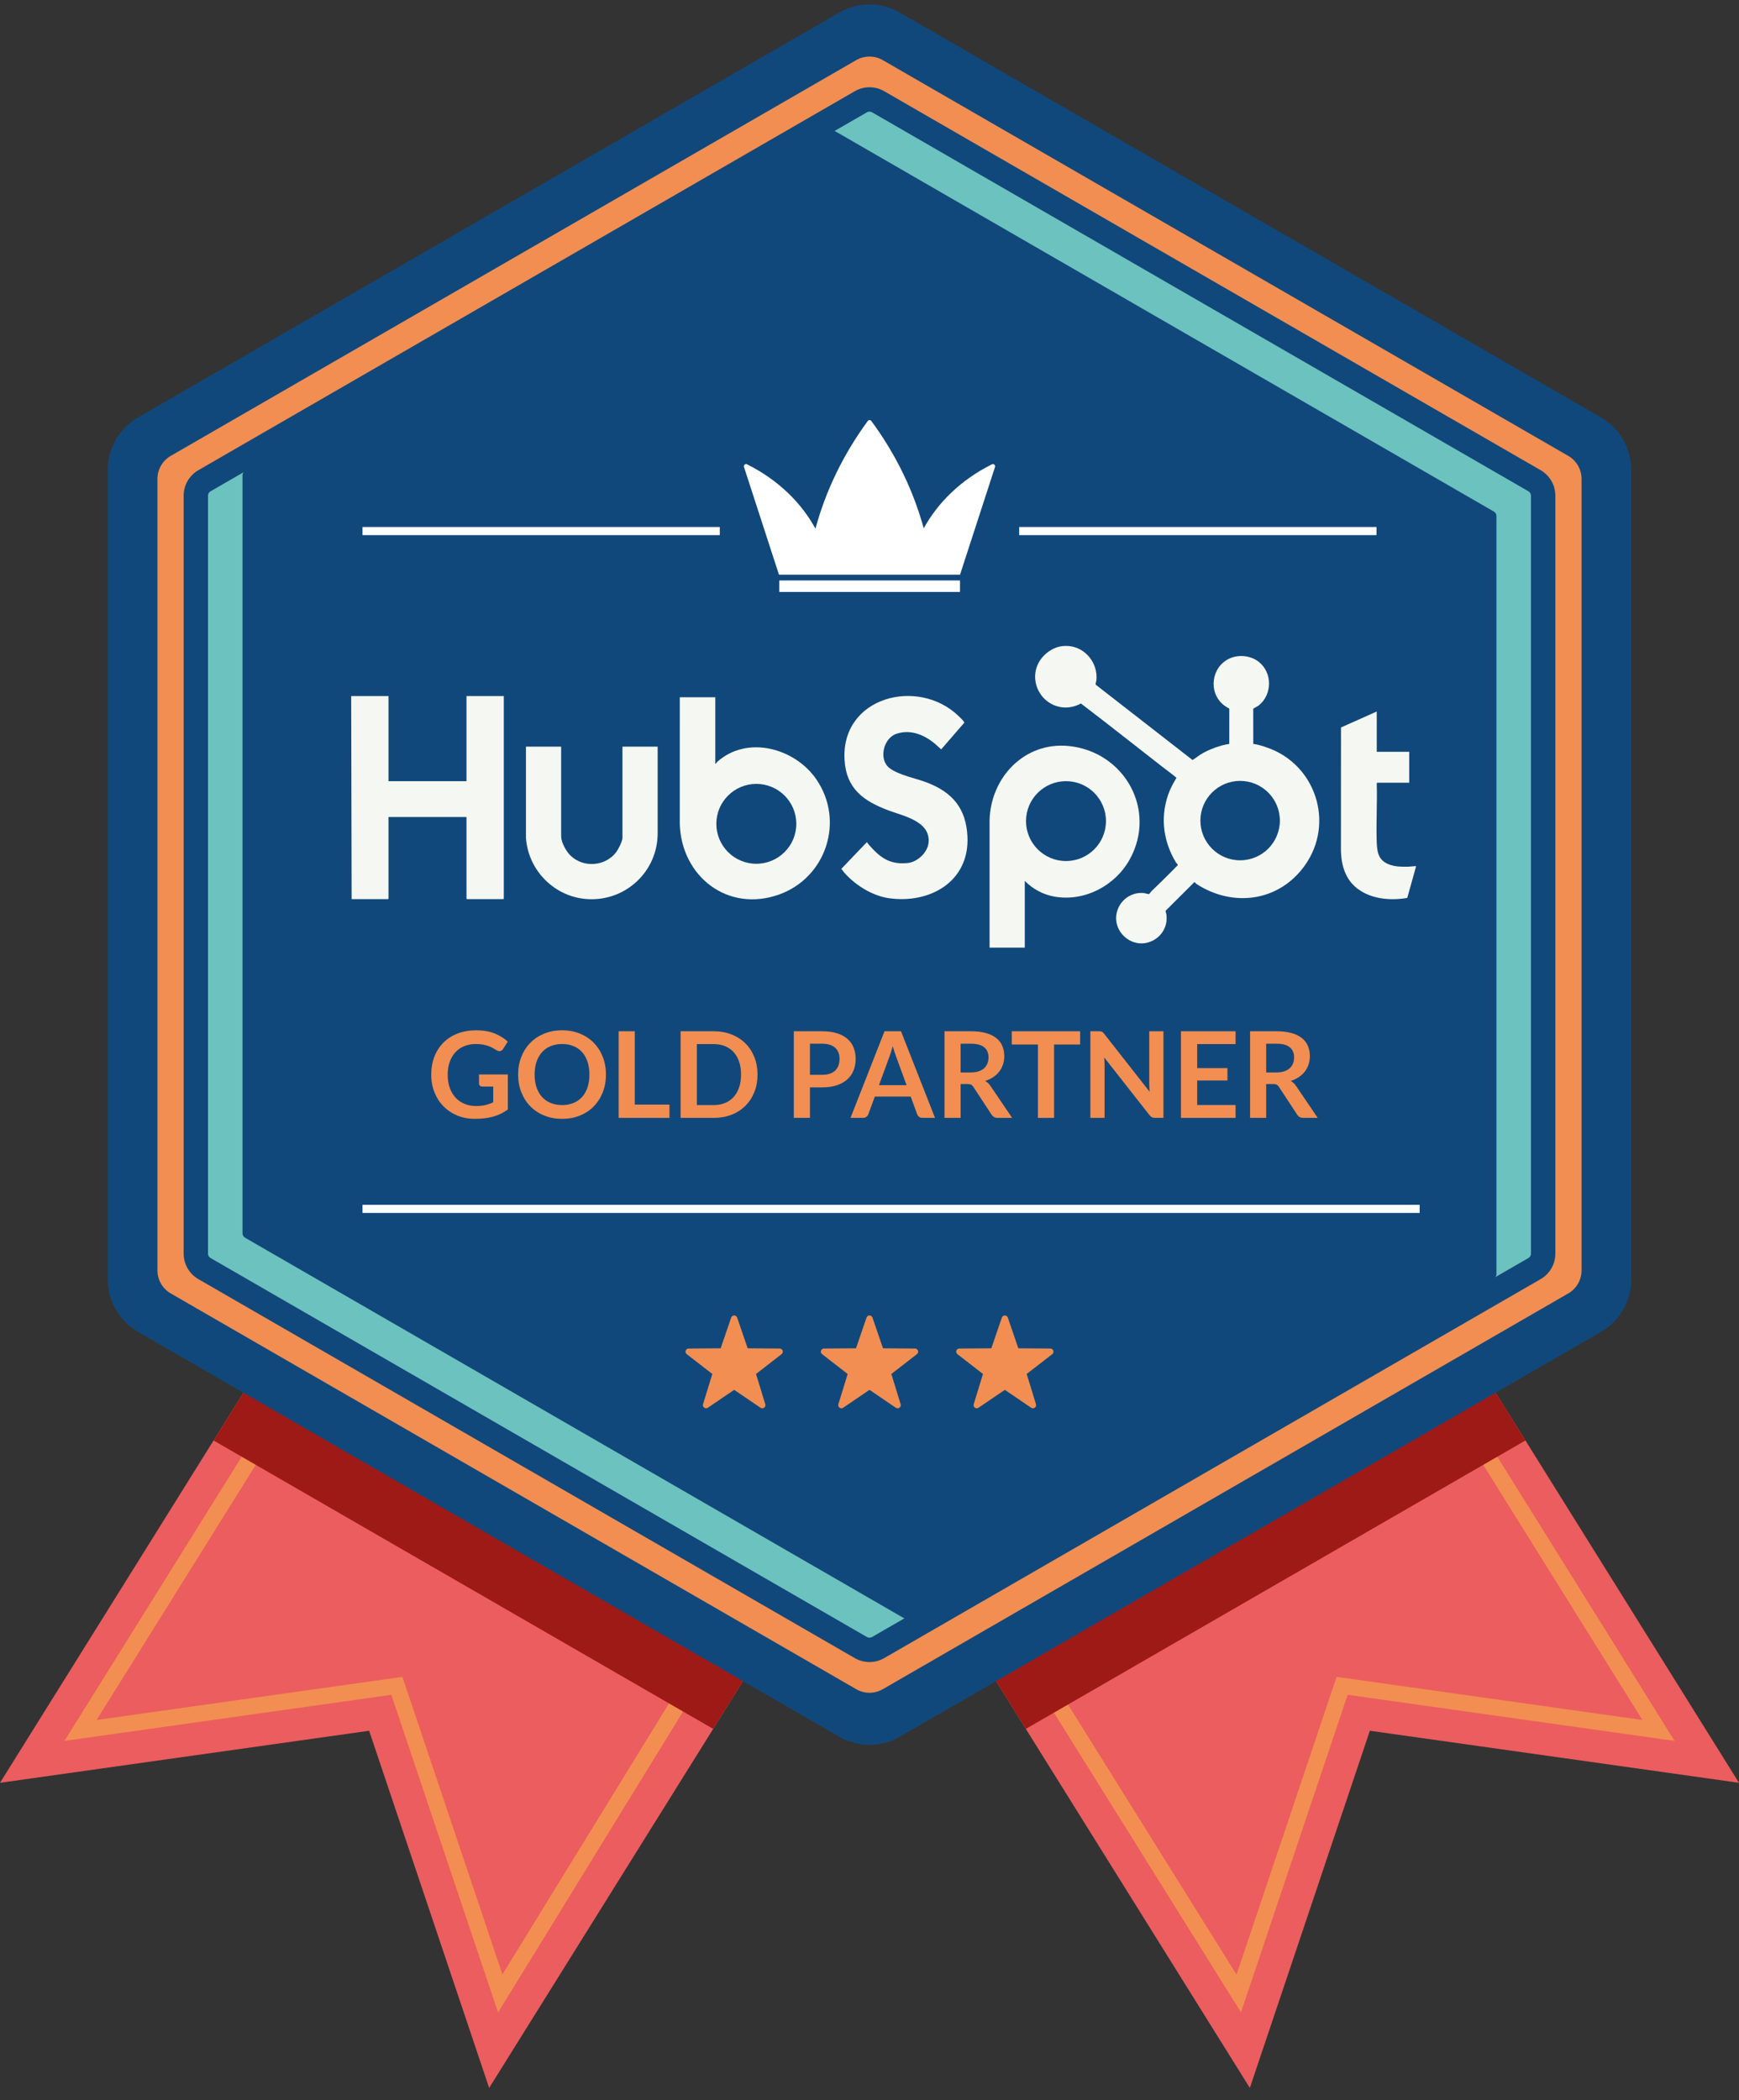 <svg xmlns="http://www.w3.org/2000/svg" width="130" height="157" viewBox="0 0 130 157" fill="none"><rect x="0" y="0" width="130" height="157" fill="#333333" stroke="none"/><path d="M130 133.276L102.405 129.385L93.433 156.087L76.685 129.245L65 110.512L45.933 79.955L65 68.057L82.501 57.137L114.035 107.684L130 133.276Z" fill="#EB5D5E"></path><path d="M84.067 79.955L65 110.512L53.315 129.245L36.567 156.087L27.595 129.385L0 133.276L15.965 107.684L47.499 57.137L65 68.057L84.067 79.955Z" fill="#EB5D5E"></path><path d="M37.234 150.448L29.254 126.698L4.815 130.145L48.274 60.482L65 70.919L81.726 60.482L125.185 130.145L100.746 126.698L92.77 150.437L64.791 105.608L37.234 150.448ZM64.784 103.302L92.438 147.613L99.917 125.355L122.778 128.579L81.338 62.155L65 72.35L48.661 62.155L7.222 128.579L30.084 125.355L37.558 147.602L64.784 103.302Z" fill="#F28E51"></path><path d="M114.035 107.684L76.685 129.245L65 110.512L53.315 129.245L15.965 107.684L47.499 57.137L65 68.057L82.501 57.137L114.035 107.684Z" fill="#9E1A16"></path><path d="M65 130.439C64.209 130.439 63.429 130.23 62.744 129.834L10.314 99.564C8.922 98.761 8.058 97.264 8.058 95.656V35.116C8.058 33.509 8.922 32.012 10.314 31.208L62.744 0.938C63.429 0.543 64.209 0.333 65 0.333C65.791 0.333 66.571 0.543 67.256 0.938L119.686 31.208C121.077 32.011 121.942 33.509 121.942 35.116V95.656C121.942 97.264 121.077 98.761 119.686 99.564L67.256 129.834C66.571 130.23 65.791 130.439 65 130.439Z" fill="#11487B"></path><path d="M65 126.544C64.652 126.544 64.309 126.452 64.008 126.278L12.762 96.691C12.15 96.338 11.77 95.68 11.77 94.973V35.799C11.77 35.093 12.15 34.434 12.762 34.081L64.008 4.494C64.309 4.32 64.652 4.229 65 4.229C65.348 4.229 65.691 4.32 65.992 4.495L117.238 34.081C117.85 34.434 118.23 35.093 118.23 35.799V94.973C118.23 95.68 117.85 96.338 117.238 96.691L65.992 126.278C65.691 126.452 65.348 126.544 65 126.544Z" fill="#F28E51"></path><path d="M13.729 93.72V37.052C13.729 36.268 14.148 35.543 14.826 35.151L63.903 6.817C64.582 6.425 65.418 6.425 66.097 6.817L115.173 35.151C115.852 35.543 116.271 36.268 116.271 37.052V93.72C116.271 94.504 115.852 95.229 115.173 95.621L66.097 123.955C65.418 124.347 64.582 124.347 63.902 123.955L14.826 95.62C14.148 95.228 13.729 94.504 13.729 93.72Z" fill="#11487B"></path><path d="M65 122.428C64.934 122.428 64.869 122.411 64.813 122.378L15.737 94.044C15.622 93.977 15.55 93.853 15.55 93.72V37.052C15.55 36.919 15.622 36.795 15.737 36.729L64.813 8.394C64.87 8.362 64.934 8.344 65 8.344C65.065 8.344 65.13 8.362 65.187 8.394L114.263 36.728C114.378 36.795 114.449 36.919 114.449 37.052V93.72C114.449 93.853 114.378 93.977 114.262 94.044L65.187 122.378C65.13 122.411 65.066 122.428 65 122.428Z" fill="#11487B"></path><path d="M114.448 37.05V93.722C114.448 93.856 114.375 93.977 114.26 94.044L111.777 95.476C111.838 95.409 111.868 95.331 111.868 95.24V38.568C111.868 38.434 111.795 38.313 111.68 38.246L62.608 9.91C62.578 9.892 62.481 9.837 62.39 9.789L64.812 8.393C64.873 8.362 64.933 8.344 65 8.344C65.067 8.344 65.127 8.362 65.188 8.393L114.26 36.728C114.375 36.795 114.448 36.917 114.448 37.05Z" fill="#6CC2BE"></path><path d="M15.55 93.722V37.05C15.55 36.917 15.623 36.795 15.738 36.728L18.221 35.296C18.16 35.363 18.13 35.441 18.13 35.532V92.204C18.13 92.338 18.203 92.459 18.318 92.526L67.39 120.862C67.42 120.88 67.517 120.935 67.608 120.983L65.186 122.379C65.126 122.41 65.065 122.428 64.998 122.428C64.931 122.428 64.871 122.41 64.81 122.379L15.738 94.043C15.623 93.977 15.55 93.855 15.55 93.722Z" fill="#6CC2BE"></path><path d="M79.897 48.295C81.173 48.413 82.098 49.607 81.959 50.864C81.949 50.955 81.871 51.131 81.925 51.196L89.144 56.812C89.178 56.818 89.646 56.468 89.721 56.42C90.208 56.117 90.783 55.882 91.342 55.728C91.522 55.679 91.71 55.642 91.895 55.613L91.897 52.978C91.745 52.882 91.582 52.797 91.442 52.68C90.312 51.729 90.556 49.867 91.896 49.235C92.599 48.902 93.532 49.005 94.134 49.504C95.123 50.324 95.103 51.893 94.129 52.712C94.02 52.803 93.811 52.897 93.687 52.978L93.689 55.614C94.04 55.651 94.372 55.767 94.704 55.88C98.345 57.12 99.803 61.517 97.547 64.692C95.623 67.401 92.173 67.863 89.431 66.074C89.403 66.056 89.326 65.94 89.28 65.948L87.144 68.076C87.117 68.135 87.183 68.285 87.195 68.365C87.327 69.297 86.773 70.156 85.88 70.438C84.508 70.872 83.152 69.6 83.488 68.207C83.708 67.295 84.565 66.665 85.511 66.762C85.58 66.769 85.866 66.85 85.885 66.842C85.939 66.819 86.011 66.689 86.055 66.647C86.62 66.103 87.186 65.551 87.735 64.995C87.836 64.892 87.93 64.782 88.037 64.684C88.058 64.605 87.944 64.531 87.912 64.477C86.9 62.811 86.698 60.878 87.462 59.058C87.597 58.737 87.781 58.446 87.948 58.142C87.599 57.849 87.224 57.583 86.862 57.3C85.444 56.194 83.993 55.051 82.573 53.95C81.984 53.494 81.393 53.043 80.804 52.588C80.361 52.838 79.832 52.946 79.325 52.866C77.602 52.593 76.776 50.545 77.889 49.177C78.268 48.712 78.841 48.351 79.466 48.295C79.582 48.285 79.782 48.285 79.897 48.295ZM95.677 61.345C95.677 59.706 94.347 58.377 92.706 58.377C91.066 58.377 89.736 59.706 89.736 61.345C89.736 62.984 91.066 64.313 92.706 64.313C94.347 64.313 95.677 62.984 95.677 61.345Z" fill="#F5F7F2"></path><path d="M105.846 64.813L105.2 67.125C103.95 67.341 102.495 67.221 101.464 66.422C100.574 65.732 100.282 64.724 100.243 63.625L100.247 54.383L102.92 53.189V56.203H105.347V58.514H102.954C102.935 58.514 102.914 58.569 102.919 58.592C102.963 60.05 102.865 61.536 102.919 62.99C102.951 63.823 103.1 64.381 103.946 64.66C104.387 64.805 104.832 64.797 105.291 64.791L105.846 64.745V64.813Z" fill="#F5F7F2"></path><path d="M73.977 70.84L73.976 61.334C74.049 58.114 76.594 55.42 79.931 55.773C84.061 56.209 86.514 60.557 84.442 64.266C83.354 66.216 81.069 67.424 78.826 67.027C77.967 66.875 77.219 66.466 76.608 65.855V70.84H73.977ZM82.677 61.382C82.677 59.734 81.339 58.397 79.689 58.397C78.038 58.397 76.7 59.734 76.7 61.382C76.7 63.031 78.038 64.368 79.689 64.368C81.339 64.368 82.677 63.031 82.677 61.382Z" fill="#F5F7F2"></path><path d="M53.472 52.124V57.109C53.544 57.082 53.569 56.995 53.619 56.95C55.879 54.935 59.431 55.936 61.026 58.26C63.156 61.363 61.761 65.602 58.259 66.864C54.405 68.253 50.929 65.516 50.817 61.585L50.818 52.124H53.472ZM59.528 61.587C59.528 59.938 58.19 58.601 56.539 58.601C54.889 58.601 53.551 59.938 53.551 61.587C53.551 63.236 54.889 64.572 56.539 64.572C58.19 64.572 59.528 63.236 59.528 61.587Z" fill="#F5F7F2"></path><path d="M71.649 53.521C71.808 53.675 71.981 53.819 72.095 54.016L70.359 56.021L70.132 55.818C69.316 55.028 68.157 54.457 66.997 54.861C66.026 55.199 65.657 56.802 66.517 57.435C67.229 57.959 68.458 58.177 69.304 58.503C71.207 59.237 72.222 60.439 72.322 62.535C72.484 65.907 69.507 67.587 66.438 67.144C65.197 66.965 63.917 66.154 63.112 65.233C63.034 65.144 62.978 65.037 62.886 64.96L64.802 62.956C64.858 63.018 64.906 63.098 64.96 63.16C65.787 64.095 66.487 64.65 67.841 64.518C68.59 64.446 69.358 63.726 69.418 62.966C69.542 61.393 67.557 61.009 66.442 60.592C64.551 59.885 63.253 58.965 63.134 56.782C62.877 52.088 68.626 50.613 71.649 53.521Z" fill="#F5F7F2"></path><path d="M29.043 52.034V58.401H34.872V52.034H37.662V67.181C37.662 67.183 37.631 67.215 37.628 67.215H34.907C34.904 67.215 34.872 67.183 34.872 67.181V61.074H29.043V67.181C29.043 67.183 29.011 67.215 29.009 67.215H26.287L26.253 52.034H29.043Z" fill="#F5F7F2"></path><path d="M41.949 55.818V62.513C41.949 62.975 42.325 63.648 42.652 63.964C43.623 64.904 45.274 64.766 46.074 63.689C46.223 63.487 46.531 62.891 46.531 62.649V55.818H49.163L49.163 62.265C49.183 65.108 46.806 67.368 43.956 67.216C41.487 67.084 39.499 65.105 39.318 62.649L39.318 55.818H41.949Z" fill="#F5F7F2"></path><path d="M71.765 43.393H58.258V44.253H71.765V43.393Z" fill="white"></path><path d="M74.153 34.711C71.81 35.879 70.086 37.606 69.053 39.499C68.304 36.742 67.006 34.007 65.139 31.474C65.073 31.384 64.935 31.384 64.869 31.474C63.002 34.016 61.705 36.76 60.96 39.525C59.929 37.621 58.2 35.885 55.846 34.711C55.718 34.647 55.572 34.773 55.617 34.91C56.489 37.594 57.361 40.279 58.233 42.963C58.241 42.96 58.25 42.958 58.258 42.956V42.963H71.765V42.962C71.765 42.962 71.766 42.962 71.767 42.963C72.639 40.279 73.511 37.594 74.383 34.91C74.428 34.773 74.282 34.647 74.153 34.711Z" fill="white"></path><path d="M53.808 39.397H27.099V40.004H53.808V39.397Z" fill="white"></path><path d="M106.126 90.068H27.099V90.675H106.126V90.068Z" fill="white"></path><path d="M102.901 39.397H76.192V40.004H102.901V39.397Z" fill="white"></path><path d="M75.34 98.499L76.126 100.794L78.519 100.811C78.743 100.812 78.838 101.095 78.662 101.232L76.75 102.713L77.444 104.974C77.509 105.187 77.27 105.363 77.086 105.238L75.117 103.9L73.148 105.238C72.964 105.363 72.725 105.187 72.79 104.974L73.484 102.713L71.573 101.232C71.396 101.095 71.492 100.812 71.715 100.811L74.108 100.794L74.894 98.499C74.967 98.287 75.267 98.287 75.34 98.499Z" fill="#F28E51"></path><path d="M65.223 98.499L66.009 100.794L68.402 100.811C68.626 100.812 68.721 101.095 68.544 101.232L66.633 102.713L67.327 104.974C67.392 105.187 67.153 105.363 66.969 105.238L65 103.9L63.031 105.238C62.847 105.363 62.608 105.187 62.673 104.974L63.367 102.713L61.456 101.232C61.279 101.095 61.374 100.812 61.598 100.811L63.991 100.794L64.777 98.499C64.85 98.287 65.15 98.287 65.223 98.499Z" fill="#F28E51"></path><path d="M55.106 98.499L55.892 100.794L58.285 100.811C58.508 100.812 58.604 101.095 58.427 101.232L56.516 102.713L57.209 104.974C57.275 105.187 57.036 105.363 56.852 105.238L54.883 103.9L52.914 105.238C52.73 105.363 52.491 105.187 52.556 104.974L53.25 102.713L51.339 101.232C51.162 101.095 51.258 100.812 51.481 100.811L53.874 100.794L54.66 98.499C54.733 98.287 55.033 98.287 55.106 98.499Z" fill="#F28E51"></path><path d="M35.585 82.682C35.857 82.682 36.094 82.658 36.295 82.609C36.497 82.559 36.689 82.491 36.871 82.405V81.227H36.06C35.983 81.227 35.921 81.205 35.877 81.162C35.832 81.119 35.809 81.066 35.809 81.003V80.322H37.964V82.942C37.799 83.062 37.628 83.165 37.45 83.253C37.273 83.341 37.084 83.414 36.882 83.471C36.68 83.527 36.465 83.57 36.235 83.598C36.005 83.626 35.757 83.641 35.491 83.641C35.019 83.641 34.585 83.559 34.188 83.394C33.791 83.23 33.448 83.002 33.158 82.709C32.869 82.417 32.642 82.067 32.48 81.661C32.317 81.255 32.236 80.812 32.236 80.331C32.236 79.845 32.315 79.398 32.473 78.992C32.631 78.586 32.856 78.237 33.147 77.944C33.438 77.651 33.791 77.425 34.206 77.263C34.621 77.102 35.087 77.022 35.603 77.022C36.132 77.022 36.589 77.1 36.976 77.257C37.362 77.414 37.69 77.617 37.959 77.868L37.61 78.414C37.541 78.525 37.45 78.58 37.336 78.58C37.265 78.58 37.192 78.556 37.117 78.508C37.021 78.452 36.924 78.395 36.824 78.338C36.724 78.282 36.613 78.232 36.492 78.191C36.371 78.149 36.235 78.114 36.085 78.087C35.934 78.061 35.76 78.047 35.563 78.047C35.243 78.047 34.955 78.101 34.696 78.208C34.438 78.316 34.218 78.47 34.036 78.67C33.854 78.87 33.714 79.11 33.615 79.391C33.516 79.671 33.467 79.985 33.467 80.331C33.467 80.704 33.519 81.037 33.624 81.328C33.728 81.619 33.875 81.864 34.063 82.064C34.251 82.264 34.475 82.417 34.735 82.523C34.994 82.629 35.278 82.682 35.585 82.682Z" fill="#F28E51"></path><path d="M45.299 80.331C45.299 80.806 45.22 81.246 45.062 81.65C44.903 82.055 44.681 82.405 44.394 82.7C44.108 82.996 43.763 83.227 43.36 83.392C42.957 83.558 42.51 83.641 42.021 83.641C41.531 83.641 41.084 83.558 40.679 83.392C40.275 83.227 39.928 82.996 39.641 82.7C39.352 82.405 39.129 82.055 38.971 81.65C38.813 81.246 38.733 80.806 38.733 80.331C38.733 79.856 38.813 79.417 38.971 79.012C39.129 78.608 39.352 78.258 39.641 77.962C39.928 77.666 40.275 77.436 40.679 77.27C41.084 77.105 41.531 77.022 42.021 77.022C42.51 77.022 42.957 77.105 43.36 77.272C43.763 77.44 44.108 77.67 44.394 77.964C44.681 78.258 44.903 78.608 45.062 79.012C45.22 79.417 45.299 79.856 45.299 80.331ZM44.063 80.331C44.063 79.976 44.016 79.657 43.922 79.375C43.828 79.093 43.693 78.853 43.517 78.656C43.34 78.459 43.126 78.308 42.874 78.204C42.621 78.099 42.337 78.047 42.021 78.047C41.704 78.047 41.419 78.099 41.165 78.204C40.912 78.308 40.696 78.459 40.518 78.656C40.341 78.853 40.204 79.093 40.108 79.375C40.013 79.657 39.965 79.976 39.965 80.331C39.965 80.686 40.013 81.005 40.108 81.287C40.204 81.57 40.341 81.808 40.518 82.004C40.696 82.2 40.912 82.349 41.165 82.454C41.419 82.558 41.704 82.611 42.021 82.611C42.337 82.611 42.621 82.558 42.874 82.454C43.126 82.349 43.34 82.2 43.517 82.004C43.693 81.808 43.828 81.57 43.922 81.287C44.016 81.005 44.063 80.686 44.063 80.331Z" fill="#F28E51"></path><path d="M47.453 82.575H50.046V83.569H46.248V77.093H47.453V82.575Z" fill="#F28E51"></path><path d="M56.629 80.331C56.629 80.806 56.55 81.242 56.392 81.639C56.233 82.036 56.011 82.378 55.724 82.664C55.438 82.951 55.093 83.174 54.69 83.332C54.287 83.49 53.841 83.569 53.351 83.569H50.879V77.093H53.351C53.841 77.093 54.287 77.173 54.69 77.333C55.093 77.493 55.438 77.715 55.724 78C56.011 78.285 56.233 78.626 56.392 79.023C56.55 79.421 56.629 79.856 56.629 80.331ZM55.398 80.331C55.398 79.976 55.35 79.657 55.254 79.375C55.158 79.093 55.023 78.854 54.847 78.658C54.671 78.463 54.456 78.313 54.204 78.208C53.952 78.104 53.667 78.052 53.351 78.052H52.093V82.611H53.351C53.667 82.611 53.952 82.558 54.204 82.454C54.456 82.349 54.671 82.2 54.847 82.004C55.023 81.808 55.158 81.57 55.254 81.287C55.35 81.005 55.398 80.686 55.398 80.331Z" fill="#F28E51"></path><path d="M60.548 81.289V83.569H59.343V77.093H61.452C61.885 77.093 62.26 77.144 62.576 77.246C62.893 77.347 63.154 77.489 63.36 77.671C63.566 77.853 63.718 78.071 63.817 78.325C63.915 78.579 63.965 78.856 63.965 79.158C63.965 79.471 63.912 79.759 63.808 80.02C63.703 80.281 63.547 80.506 63.337 80.694C63.129 80.882 62.867 81.028 62.554 81.133C62.24 81.237 61.873 81.289 61.452 81.289H60.548ZM60.548 80.349H61.452C61.673 80.349 61.866 80.322 62.03 80.266C62.194 80.211 62.33 80.132 62.438 80.029C62.545 79.926 62.626 79.8 62.679 79.653C62.733 79.505 62.76 79.34 62.76 79.158C62.76 78.985 62.733 78.828 62.679 78.688C62.626 78.547 62.545 78.428 62.438 78.329C62.33 78.231 62.194 78.155 62.03 78.103C61.866 78.051 61.673 78.025 61.452 78.025H60.548V80.349Z" fill="#F28E51"></path><path d="M69.898 83.569H68.967C68.862 83.569 68.776 83.543 68.709 83.491C68.642 83.438 68.594 83.374 68.564 83.296L68.08 81.975H65.397L64.914 83.296C64.89 83.365 64.843 83.427 64.773 83.484C64.703 83.541 64.617 83.569 64.515 83.569H63.58L66.123 77.093H67.355L69.898 83.569ZM65.707 81.124H67.771L66.983 78.97C66.947 78.874 66.907 78.761 66.864 78.632C66.821 78.502 66.778 78.361 66.737 78.208C66.695 78.361 66.654 78.503 66.613 78.634C66.573 78.765 66.534 78.88 66.495 78.979L65.707 81.124Z" fill="#F28E51"></path><path d="M71.811 81.039V83.569H70.606V77.093H72.581C73.023 77.093 73.401 77.139 73.716 77.23C74.031 77.321 74.289 77.449 74.491 77.613C74.692 77.777 74.84 77.973 74.934 78.202C75.028 78.43 75.075 78.682 75.075 78.956C75.075 79.174 75.043 79.38 74.979 79.574C74.915 79.769 74.823 79.945 74.701 80.103C74.581 80.261 74.431 80.4 74.254 80.519C74.076 80.639 73.874 80.734 73.647 80.806C73.799 80.893 73.931 81.016 74.041 81.177L75.662 83.569H74.578C74.474 83.569 74.385 83.548 74.312 83.506C74.239 83.465 74.177 83.405 74.126 83.327L72.765 81.254C72.714 81.176 72.658 81.121 72.597 81.088C72.535 81.055 72.445 81.039 72.326 81.039H71.811ZM71.811 80.174H72.563C72.79 80.174 72.988 80.146 73.156 80.089C73.325 80.033 73.464 79.954 73.573 79.854C73.682 79.754 73.763 79.636 73.817 79.498C73.871 79.361 73.898 79.21 73.898 79.046C73.898 78.717 73.79 78.465 73.573 78.289C73.356 78.113 73.026 78.025 72.581 78.025H71.811V80.174Z" fill="#F28E51"></path><path d="M80.745 77.093V78.083H78.797V83.569H77.592V78.083H75.635V77.093H80.745Z" fill="#F28E51"></path><path d="M82.277 77.1C82.312 77.105 82.344 77.113 82.373 77.127C82.401 77.14 82.429 77.16 82.456 77.185C82.483 77.21 82.512 77.244 82.545 77.286L85.944 81.617C85.932 81.512 85.924 81.41 85.92 81.31C85.915 81.21 85.913 81.116 85.913 81.03V77.093H86.974V83.569H86.352C86.256 83.569 86.177 83.554 86.114 83.524C86.052 83.494 85.991 83.441 85.931 83.363L82.545 79.05C82.554 79.146 82.561 79.241 82.566 79.335C82.57 79.429 82.572 79.515 82.572 79.592V83.569H81.511V77.093H82.142C82.196 77.093 82.241 77.096 82.277 77.1Z" fill="#F28E51"></path><path d="M92.366 77.093V78.052H89.496V79.847H91.757V80.775H89.496V82.606H92.366V83.569H88.282V77.093H92.366Z" fill="#F28E51"></path><path d="M94.654 81.039V83.569H93.45V77.093H95.425C95.867 77.093 96.245 77.139 96.56 77.23C96.875 77.321 97.133 77.449 97.335 77.613C97.536 77.777 97.684 77.973 97.778 78.202C97.872 78.43 97.919 78.682 97.919 78.956C97.919 79.174 97.887 79.38 97.823 79.574C97.759 79.769 97.666 79.945 97.545 80.103C97.424 80.261 97.275 80.4 97.097 80.519C96.92 80.639 96.718 80.734 96.491 80.806C96.643 80.893 96.774 81.016 96.885 81.177L98.506 83.569H97.422C97.317 83.569 97.229 83.548 97.156 83.506C97.082 83.465 97.021 83.405 96.97 83.327L95.608 81.254C95.558 81.176 95.502 81.121 95.441 81.088C95.379 81.055 95.289 81.039 95.169 81.039H94.654ZM94.654 80.174H95.407C95.633 80.174 95.832 80.146 96 80.089C96.169 80.033 96.308 79.954 96.417 79.854C96.526 79.754 96.607 79.636 96.661 79.498C96.714 79.361 96.741 79.21 96.741 79.046C96.741 78.717 96.633 78.465 96.417 78.289C96.2 78.113 95.87 78.025 95.425 78.025H94.654V80.174Z" fill="#F28E51"></path></svg>